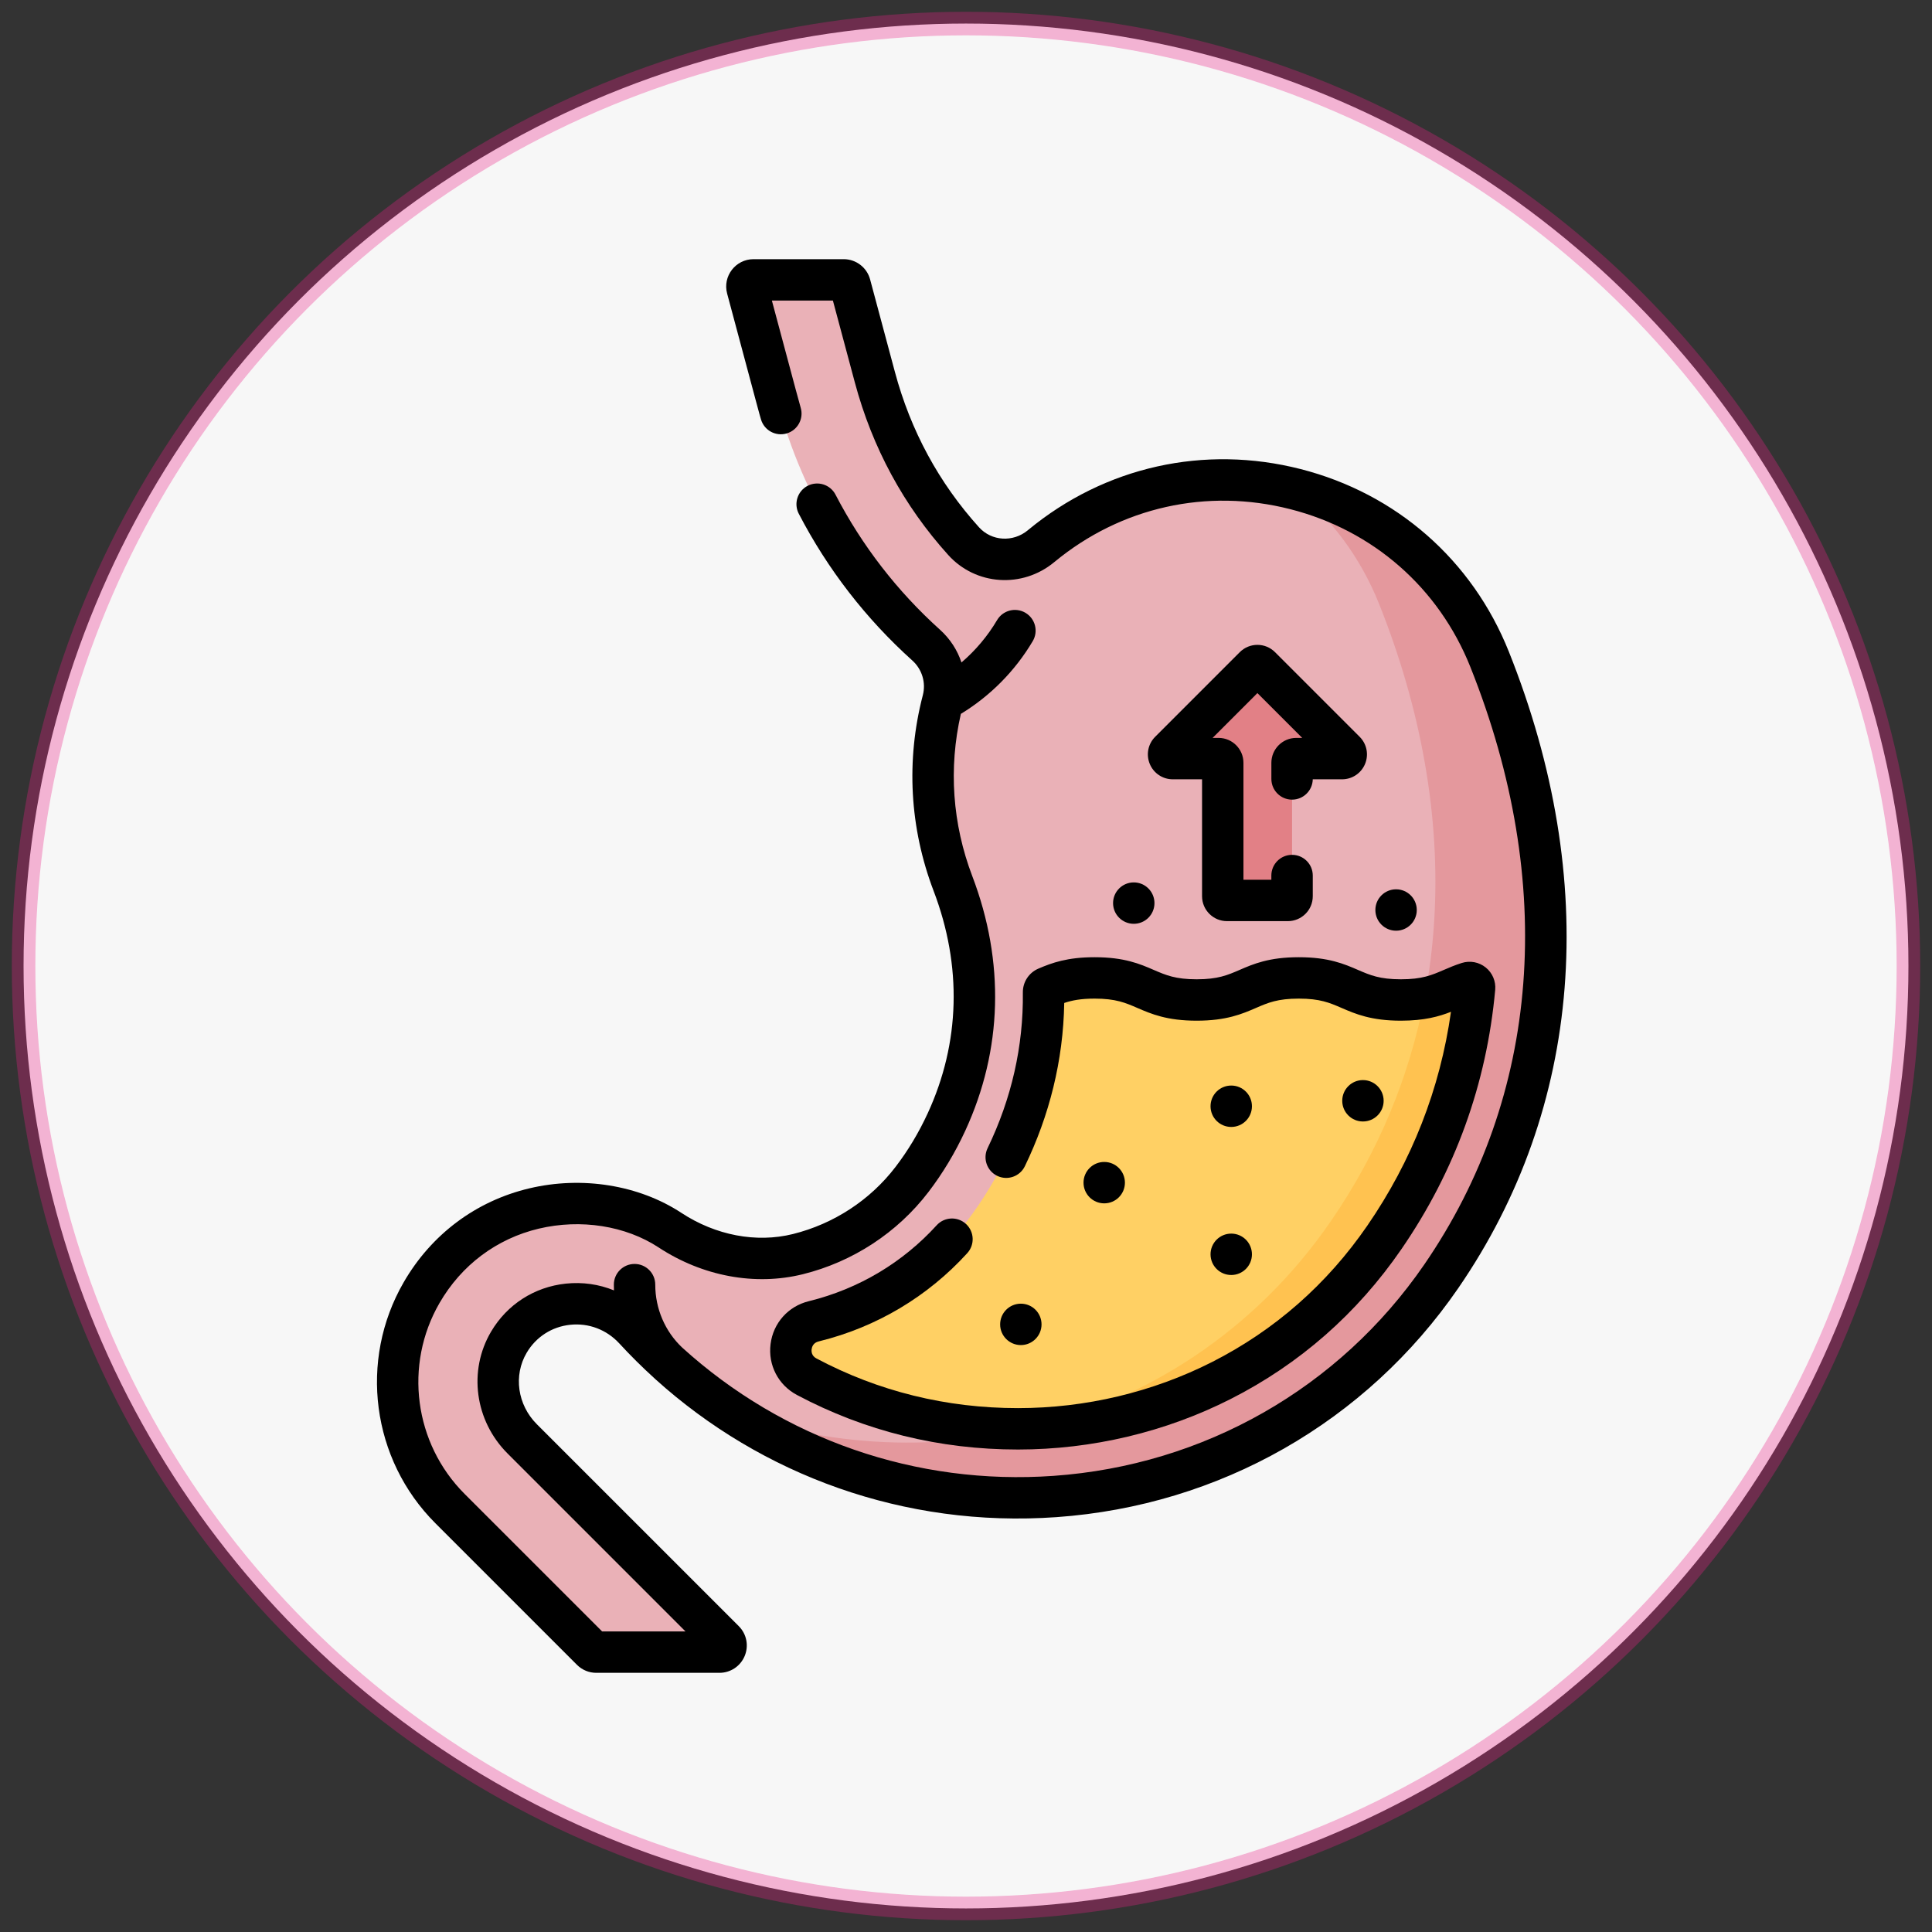 <svg width="82" height="82" viewBox="0 0 82 82" fill="none" xmlns="http://www.w3.org/2000/svg">
<rect x="0" y="0" width="82" height="82" fill="#333333" stroke="none"/>
<circle cx="41" cy="41" r="40" fill="#F7F7F7" stroke="#E72085" stroke-opacity="0.32"/>
<path d="M21.596 56.966C22.735 55.038 25.408 54.773 26.929 56.425C36.496 66.81 53.222 65.72 61.166 54.177C66.602 46.276 66.751 36.825 63.219 27.98C60.171 20.347 50.535 17.936 44.197 23.169C44.191 23.174 44.186 23.179 44.18 23.183C43.197 23.997 41.751 23.915 40.896 22.967C39.127 21.006 37.834 18.641 37.131 16.016L36.078 12.088C36.045 11.964 35.934 11.879 35.806 11.879H31.98C31.795 11.879 31.66 12.054 31.708 12.233L33.017 17.118C34.085 21.105 36.285 24.66 39.305 27.381C39.961 27.971 40.237 28.877 40.014 29.731C39.36 32.242 39.473 34.956 40.444 37.502C41.732 40.883 41.665 44.376 40.17 47.619C39.759 48.511 39.268 49.324 38.705 50.06C37.465 51.682 35.737 52.765 33.861 53.23C31.996 53.692 30.04 53.267 28.434 52.212C25.396 50.216 20.283 50.72 17.89 54.867C16.175 57.836 16.671 61.603 19.096 64.028L25.106 70.039C25.159 70.091 25.23 70.121 25.305 70.121H30.532C30.783 70.121 30.909 69.818 30.731 69.64L22.16 61.069C21.074 59.982 20.814 58.289 21.596 56.966Z" fill="#EAB1B7"/>
<path d="M63.221 27.98C61.699 24.168 58.533 21.659 54.956 20.753C56.483 21.993 57.736 23.636 58.535 25.637C62.067 34.481 61.918 43.933 56.482 51.834C50.641 60.322 40.051 63.158 31.051 59.935C40.755 66.341 54.271 64.199 61.168 54.177C66.604 46.276 66.753 36.824 63.221 27.98Z" fill="#E4989D"/>
<path d="M55.121 41.506C52.954 41.506 52.954 42.443 50.787 42.443C48.62 42.443 48.62 41.506 46.453 41.506C45.457 41.506 44.919 41.704 44.417 41.918C44.338 41.952 44.287 42.03 44.288 42.117C44.316 44.412 43.83 46.68 42.832 48.845C42.338 49.916 41.733 50.924 41.033 51.839C39.432 53.932 37.136 55.435 34.567 56.072C34.555 56.075 34.544 56.078 34.532 56.081C33.401 56.356 33.205 57.885 34.233 58.431C36.956 59.878 40.01 60.643 43.203 60.643C46.207 60.643 49.192 59.934 51.836 58.592C54.629 57.174 56.957 55.13 58.755 52.517C60.947 49.331 62.233 45.773 62.582 41.932C62.596 41.78 62.449 41.663 62.303 41.709C61.426 41.985 60.97 42.443 59.455 42.443C57.288 42.443 57.288 41.506 55.121 41.506Z" fill="#FFD064"/>
<path d="M62.583 41.931C62.597 41.78 62.45 41.663 62.305 41.709C61.659 41.912 61.241 42.214 60.462 42.359C59.828 45.66 58.531 48.857 56.483 51.834C53.274 56.498 48.631 59.455 43.605 60.639C46.473 60.579 49.311 59.874 51.837 58.592C54.63 57.174 56.958 55.13 58.756 52.517C60.948 49.331 62.234 45.773 62.583 41.931Z" fill="#FFC250"/>
<path d="M57.087 31.893L53.495 28.3C53.425 28.231 53.312 28.231 53.243 28.3L49.65 31.893C49.538 32.005 49.617 32.197 49.776 32.197H51.72C51.818 32.197 51.898 32.277 51.898 32.376V38.039C51.898 38.137 51.978 38.217 52.076 38.217H54.661C54.76 38.217 54.839 38.137 54.839 38.039V32.376C54.839 32.277 54.919 32.197 55.018 32.197H56.961C57.12 32.197 57.199 32.005 57.087 31.893Z" fill="#E28086"/>
<path d="M64.038 27.654C62.487 23.771 59.267 20.948 55.203 19.909C51.11 18.863 46.896 19.804 43.644 22.489L43.623 22.507L43.623 22.507C42.995 23.027 42.085 22.97 41.551 22.378C39.85 20.493 38.649 18.276 37.983 15.788L36.93 11.86C36.795 11.354 36.334 11 35.809 11H31.983C31.22 11 30.664 11.723 30.862 12.461C32.299 17.825 32.206 17.485 32.298 17.799C32.433 18.265 32.921 18.532 33.387 18.397C33.853 18.262 34.121 17.774 33.985 17.308C33.897 17.005 33.927 17.11 32.761 12.757H35.351L36.285 16.243C37.025 19.001 38.357 21.462 40.246 23.555C41.413 24.849 43.389 24.982 44.744 23.86C44.747 23.857 44.756 23.85 44.76 23.847C47.577 21.521 51.225 20.706 54.768 21.612C58.282 22.51 61.066 24.95 62.406 28.306C66.076 37.495 65.379 46.506 60.445 53.679C56.838 58.92 51.106 62.187 44.718 62.64C38.883 63.053 33.239 61.084 28.954 57.195C28.227 56.511 27.811 55.542 27.811 54.524C27.811 54.039 27.418 53.646 26.933 53.646C26.447 53.646 26.054 54.039 26.054 54.524C26.054 54.606 26.056 54.687 26.059 54.768C25.423 54.508 24.725 54.406 24.013 54.481C22.68 54.622 21.524 55.365 20.843 56.519C19.865 58.174 20.152 60.301 21.542 61.69L29.094 69.243H25.556L19.72 63.407C17.576 61.263 17.137 57.931 18.653 55.306C19.584 53.693 21.082 52.571 22.869 52.147C24.649 51.725 26.55 52.023 27.955 52.946C29.818 54.17 32.049 54.585 34.075 54.082C36.194 53.557 38.087 52.318 39.406 50.593C40.014 49.798 40.541 48.921 40.971 47.987C42.551 44.559 42.653 40.825 41.268 37.189C40.422 34.97 40.256 32.596 40.782 30.299C42.033 29.538 43.086 28.474 43.832 27.213C44.08 26.796 43.941 26.257 43.524 26.01C43.106 25.762 42.567 25.901 42.32 26.318C41.918 26.998 41.405 27.606 40.808 28.117C40.634 27.594 40.325 27.113 39.896 26.727C38.081 25.092 36.589 23.164 35.462 20.995C35.239 20.564 34.708 20.397 34.277 20.62C33.847 20.844 33.679 21.375 33.903 21.805C35.127 24.161 36.748 26.257 38.721 28.033C39.136 28.407 39.307 28.973 39.167 29.509C38.448 32.269 38.607 35.141 39.626 37.815C40.84 40.999 40.753 44.263 39.375 47.251C38.999 48.068 38.54 48.834 38.01 49.526C36.933 50.935 35.385 51.947 33.652 52.377C32.1 52.762 30.375 52.434 28.92 51.478C27.119 50.295 24.705 49.905 22.464 50.438C20.201 50.974 18.307 52.391 17.132 54.427C15.219 57.74 15.772 61.944 18.478 64.65L24.488 70.66C24.707 70.879 24.998 71 25.308 71H30.535C31.006 71 31.427 70.719 31.607 70.284C31.788 69.848 31.689 69.352 31.356 69.019L22.785 60.448C21.962 59.625 21.785 58.377 22.355 57.413C22.752 56.742 23.423 56.31 24.198 56.228C24.985 56.144 25.746 56.434 26.286 57.02C26.762 57.537 27.258 58.029 27.772 58.495C27.791 58.513 27.811 58.532 27.831 58.55C32.315 62.593 38.36 64.851 44.842 64.392C51.766 63.901 57.981 60.359 61.892 54.675C67.171 47.003 67.933 37.407 64.038 27.654Z" fill="black"/>
<path d="M44.075 41.11C43.667 41.284 43.407 41.683 43.413 42.127C43.44 44.399 42.933 46.629 41.916 48.733C41.705 49.17 41.888 49.696 42.325 49.907C42.761 50.118 43.287 49.935 43.498 49.498C44.535 47.355 45.129 45.017 45.169 42.569C45.499 42.458 45.875 42.384 46.456 42.384C47.358 42.384 47.762 42.559 48.275 42.781C48.861 43.034 49.525 43.321 50.79 43.321C52.056 43.321 52.72 43.034 53.306 42.781C53.818 42.559 54.223 42.384 55.124 42.384C56.026 42.384 56.43 42.559 56.943 42.781C57.529 43.034 58.193 43.321 59.458 43.321C60.454 43.321 61.078 43.143 61.584 42.944C61.121 46.217 59.929 49.265 58.034 52.019C56.32 54.51 54.102 56.458 51.442 57.809C48.921 59.088 46.074 59.765 43.207 59.765C40.163 59.765 37.283 59.055 34.649 57.655C34.446 57.547 34.436 57.365 34.448 57.266C34.461 57.166 34.516 56.99 34.747 56.934L34.782 56.925C37.206 56.324 39.375 55.032 41.054 53.187C41.381 52.828 41.355 52.273 40.996 51.946C40.638 51.619 40.082 51.645 39.755 52.004C38.322 53.577 36.463 54.701 34.328 55.227C33.454 55.44 32.817 56.154 32.705 57.047C32.593 57.938 33.032 58.786 33.825 59.207C36.715 60.743 39.872 61.522 43.207 61.522C46.349 61.522 49.471 60.78 52.237 59.376C55.162 57.891 57.6 55.751 59.482 53.015C61.759 49.706 63.098 46.004 63.461 42.011C63.494 41.648 63.344 41.293 63.059 41.063C62.773 40.833 62.394 40.761 62.044 40.871C61.751 40.963 61.499 41.072 61.277 41.168C60.765 41.389 60.36 41.564 59.459 41.564C58.557 41.564 58.153 41.389 57.64 41.168C57.054 40.914 56.39 40.627 55.124 40.627C53.859 40.627 53.195 40.914 52.609 41.168C52.097 41.389 51.692 41.564 50.791 41.564C49.889 41.564 49.485 41.389 48.972 41.168C48.386 40.914 47.722 40.627 46.457 40.627C45.303 40.627 44.648 40.865 44.075 41.11Z" fill="black"/>
<path d="M52.258 47.831C52.743 47.831 53.136 47.438 53.136 46.952C53.136 46.467 52.743 46.074 52.258 46.074C51.772 46.074 51.379 46.467 51.379 46.952C51.379 47.438 51.772 47.831 52.258 47.831Z" fill="black"/>
<path d="M46.867 51.074C47.352 51.074 47.745 50.681 47.745 50.196C47.745 49.71 47.352 49.317 46.867 49.317C46.382 49.317 45.988 49.71 45.988 50.196C45.988 50.681 46.382 51.074 46.867 51.074Z" fill="black"/>
<path d="M52.258 54.115C52.743 54.115 53.136 53.722 53.136 53.237C53.136 52.752 52.743 52.358 52.258 52.358C51.772 52.358 51.379 52.752 51.379 53.237C51.379 53.722 51.772 54.115 52.258 54.115Z" fill="black"/>
<path d="M43.328 57.089C43.813 57.089 44.206 56.696 44.206 56.211C44.206 55.725 43.813 55.332 43.328 55.332C42.843 55.332 42.449 55.725 42.449 56.211C42.449 56.696 42.843 57.089 43.328 57.089Z" fill="black"/>
<path d="M57.847 47.599C58.333 47.599 58.726 47.206 58.726 46.721C58.726 46.235 58.333 45.842 57.847 45.842C57.362 45.842 56.969 46.235 56.969 46.721C56.969 47.206 57.362 47.599 57.847 47.599Z" fill="black"/>
<path d="M48.121 39.209C48.606 39.209 48.999 38.816 48.999 38.331C48.999 37.845 48.606 37.452 48.121 37.452C47.636 37.452 47.242 37.845 47.242 38.331C47.242 38.816 47.636 39.209 48.121 39.209Z" fill="black"/>
<path d="M59.254 39.502C59.739 39.502 60.132 39.109 60.132 38.623C60.132 38.138 59.739 37.745 59.254 37.745C58.768 37.745 58.375 38.138 58.375 38.623C58.375 39.109 58.768 39.502 59.254 39.502Z" fill="black"/>
<path d="M53.961 32.376V33.06C53.961 33.545 54.354 33.939 54.839 33.939C55.319 33.939 55.709 33.554 55.718 33.076H56.961C57.39 33.076 57.773 32.82 57.937 32.424C58.101 32.028 58.012 31.576 57.708 31.272L54.116 27.68C53.704 27.267 53.035 27.266 52.621 27.679L49.029 31.272C48.725 31.575 48.636 32.027 48.8 32.424C48.964 32.82 49.347 33.076 49.776 33.076H51.019V38.039C51.019 38.622 51.493 39.096 52.076 39.096H54.661C55.244 39.096 55.718 38.622 55.718 38.039V37.16C55.718 36.675 55.324 36.282 54.839 36.282C54.354 36.282 53.96 36.675 53.96 37.16V37.339H52.776V32.376C52.776 31.793 52.302 31.319 51.72 31.319H51.467L53.368 29.417L55.27 31.319H55.017C54.435 31.319 53.961 31.793 53.961 32.376Z" fill="black"/>
</svg>
